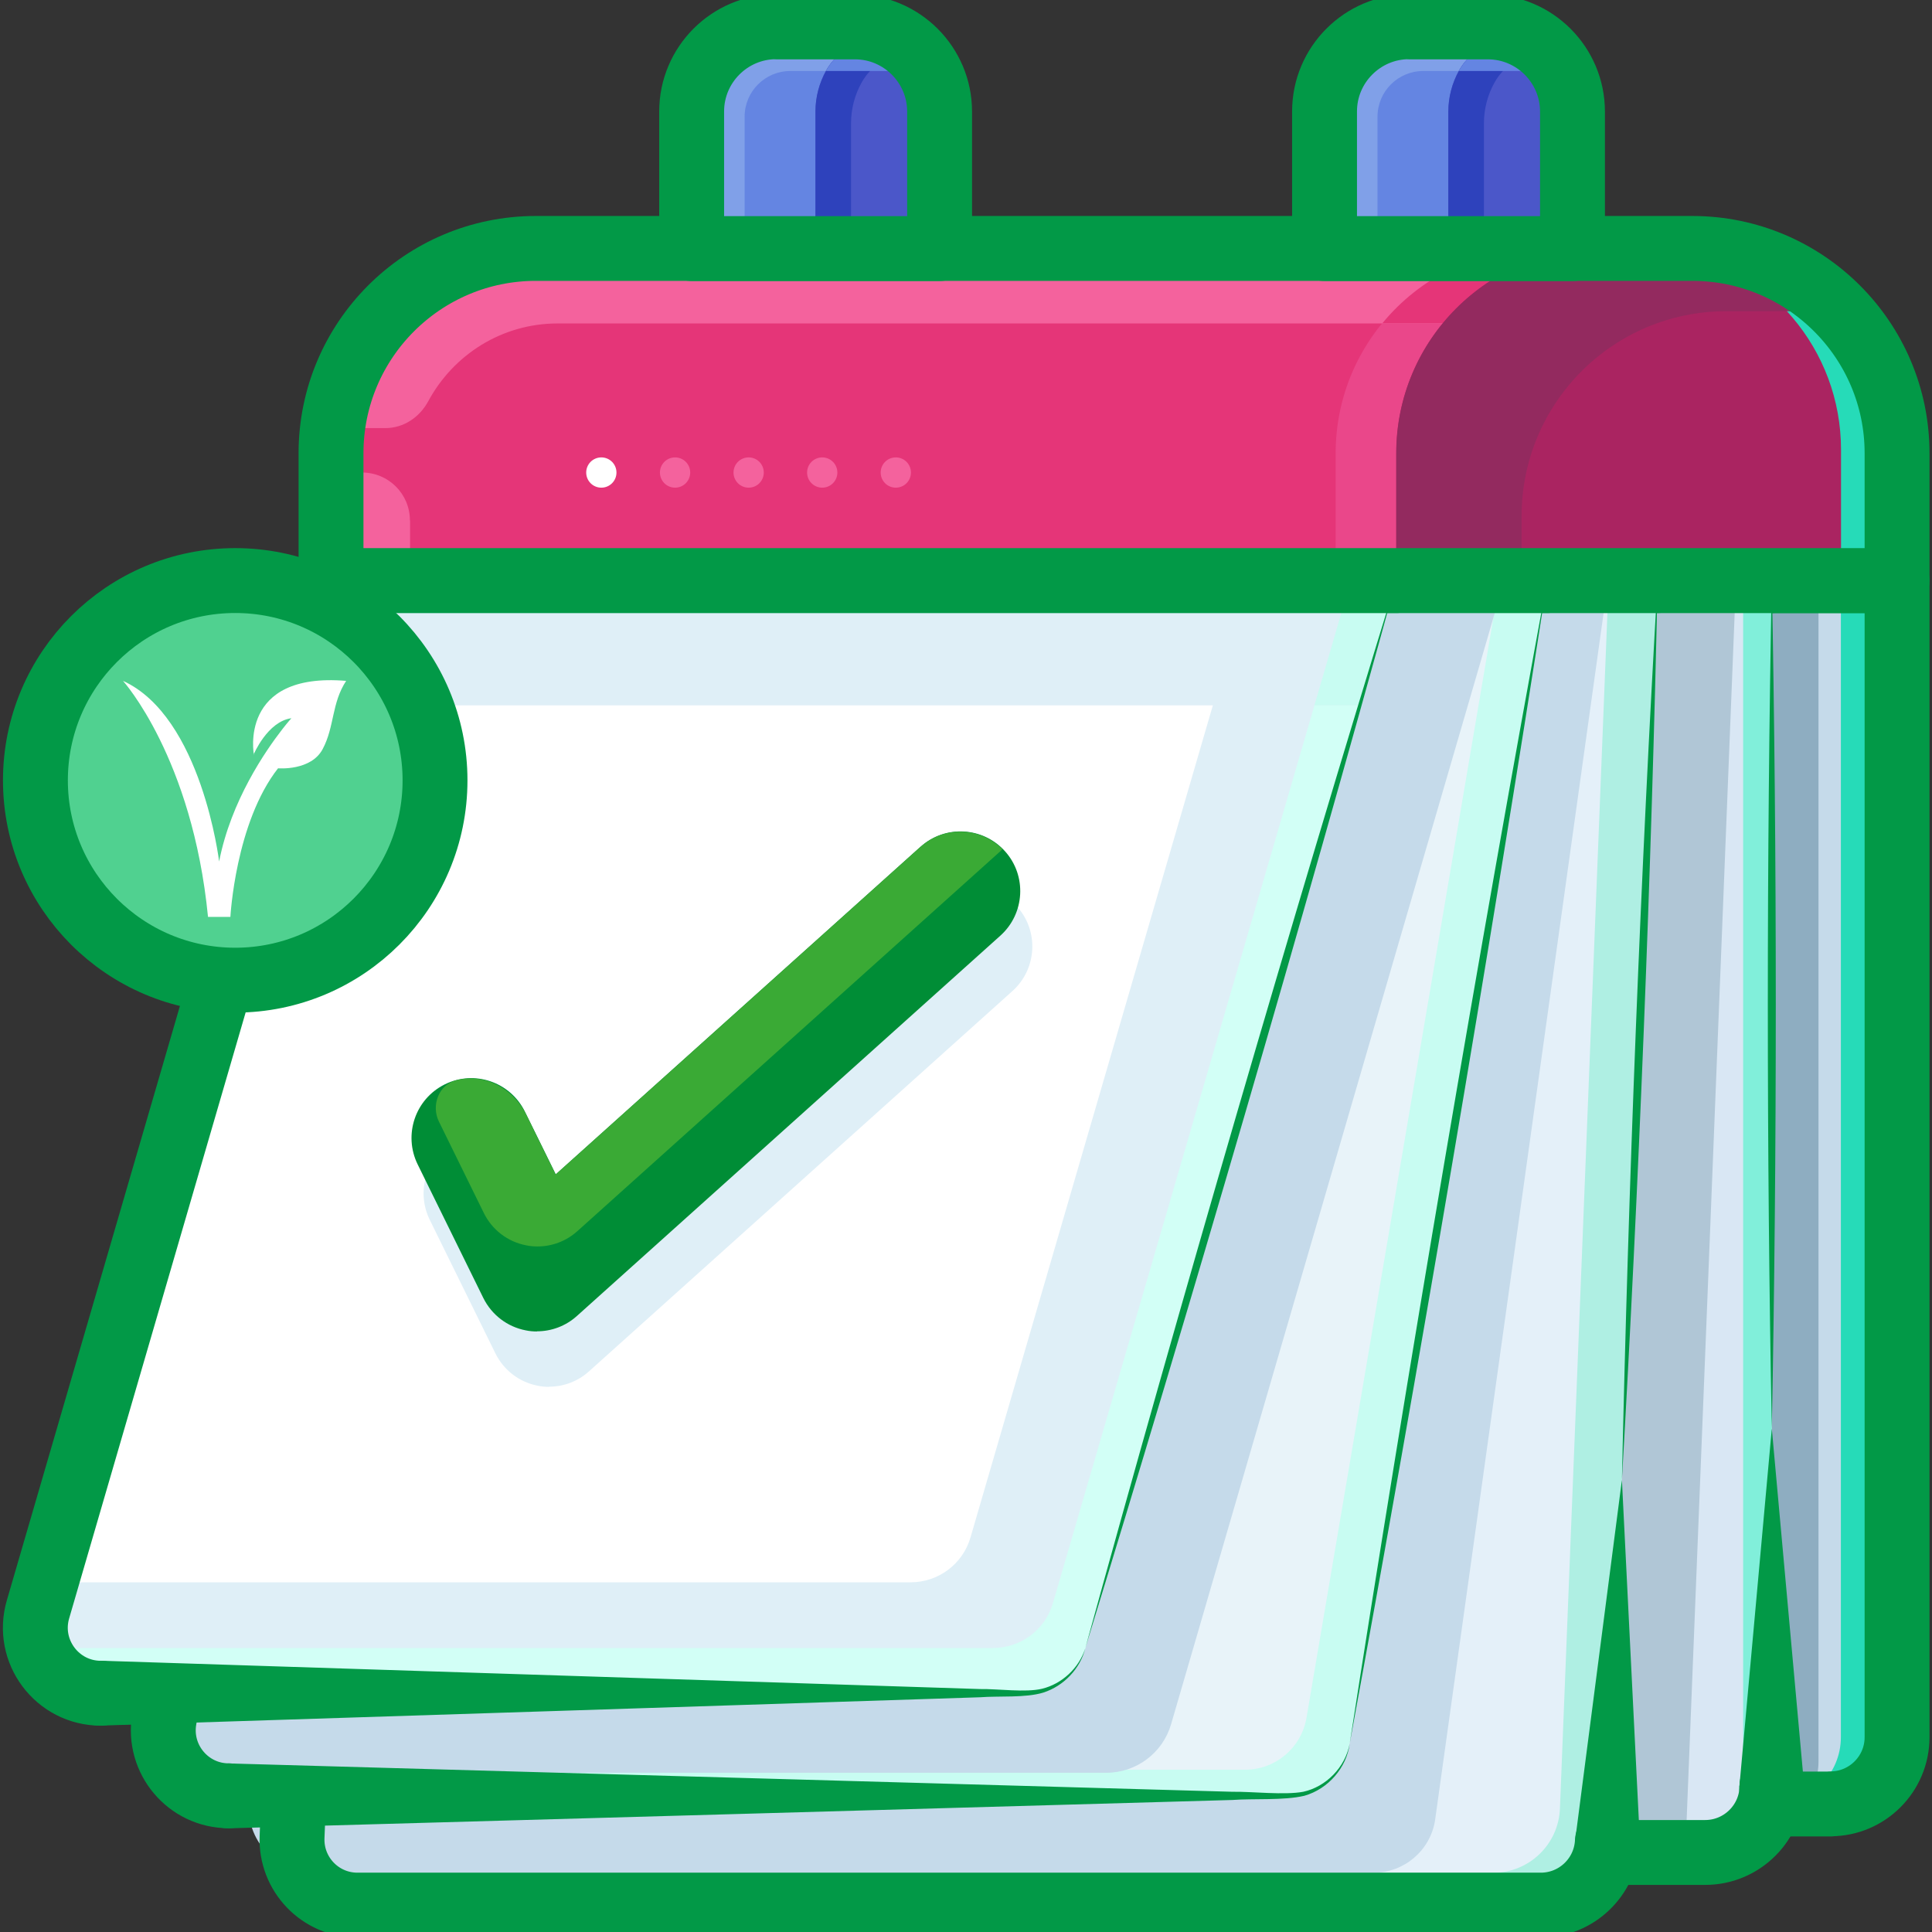 <svg xmlns="http://www.w3.org/2000/svg" id="Capa_1" data-name="Capa 1" viewBox="0 0 120 120"><rect x="0" y="0" width="120" height="120" fill="#333333" stroke="none"/><defs><style>      .cls-1 {        fill: #2e42bc;      }      .cls-2 {        fill: #aa2461;      }      .cls-3 {        fill: #fff;      }      .cls-4 {        fill: #8eadc1;      }      .cls-5 {        fill: #81efda;      }      .cls-6 {        fill: #50d190;        stroke-miterlimit: 10;        stroke-width: .17px;      }      .cls-6, .cls-7 {        stroke: #029947;      }      .cls-8 {        fill: #3aaa35;      }      .cls-9 {        fill: #f4629d;      }      .cls-10 {        fill: #e4f0f9;      }      .cls-11 {        fill: #e53578;      }      .cls-12 {        fill: #ebf0f7;      }      .cls-13 {        fill: #029947;      }      .cls-14 {        fill: #c8fcf2;      }      .cls-15 {        fill: #6485e2;      }      .cls-7 {        fill: none;        stroke-linecap: round;        stroke-linejoin: round;        stroke-width: 4.03px;      }      .cls-16 {        fill: #80a0e8;      }      .cls-17 {        fill: #ea478a;      }      .cls-18 {        fill: #c5daea;      }      .cls-19 {        fill: #afefe3;      }      .cls-20 {        fill: #dfeff7;      }      .cls-21 {        fill: #932a5f;      }      .cls-22 {        fill: #008d36;      }      .cls-23 {        fill: #4b57c9;      }      .cls-24 {        fill: #e8f3f9;      }      .cls-25 {        fill: #d2fff6;      }      .cls-26 {        fill: #d9e7f4;      }      .cls-27 {        fill: #b0c6d6;      }      .cls-28 {        fill: #26dbb8;      }    </style></defs><g><g><path class="cls-18" d="m24.7,36.06h93.13v75.98H20.56V40.21c0-2.29,1.86-4.14,4.14-4.14Z" transform="translate(138.39 148.11) rotate(180)"></path><path class="cls-28" d="m114.34,36.06v71.84c0,2.29-1.86,4.14-4.14,4.14h3.49c2.29,0,4.14-1.86,4.14-4.14V36.06h-3.49Z"></path><path class="cls-4" d="m31.23,36.06h81.72v73.35c0,1.01-.37,1.92-.97,2.64H31.23V36.06Z"></path><path class="cls-7" d="m24.7,36.06h93.13v75.98H20.56V40.21c0-2.29,1.86-4.14,4.14-4.14Z" transform="translate(138.39 148.11) rotate(180)"></path><path class="cls-26" d="m32.48,36.06h77.57v79H28.34V40.21c0-2.29,1.86-4.15,4.15-4.15Z" transform="translate(138.39 151.12) rotate(180)"></path><path class="cls-5" d="m108.27,36.06v74.85c0,2.29-1.86,4.14-4.15,4.14h1.78c2.29,0,4.15-1.86,4.15-4.14V36.06h-1.78Z"></path><polygon class="cls-27" points="28.34 115.06 28.34 37.45 107.77 37.45 104.68 115.06 28.34 115.06"></polygon><path class="cls-7" d="m110.05,36.06H28.34v79h77.57c2.29,0,4.15-1.86,4.15-4.14"></path><path class="cls-13" d="m108.04,110.92l2.01-22.19,2.01,22.19c.15,2.9-4.18,2.91-4.03,0h0Z"></path><path class="cls-13" d="m110.05,88.73c-.33-16.99-.33-35.68,0-52.67.33,16.99.33,35.68,0,52.67h0Z"></path><path class="cls-10" d="m22.2,118.33h73.5c2.23,0,4.05-1.76,4.14-3.98l3.11-78.29H21.24l-3.1,78.04c-.09,2.31,1.75,4.23,4.06,4.23Z"></path><path class="cls-19" d="m99.92,36.06l-3.03,76.28c-.09,2.22-1.92,3.98-4.14,3.98H19.24c-.19,0-.38-.03-.57-.06.7,1.23,2,2.07,3.53,2.07h73.5c2.23,0,4.05-1.76,4.14-3.98l3.11-78.29h-3.04Z"></path><path class="cls-18" d="m19.52,116.32h65.79c1.89,0,3.51-1.36,3.82-3.23l10.59-75.85H25.84l-10.34,74.33c-.42,2.48,1.49,4.75,4.01,4.75Z"></path><path class="cls-7" d="m102.96,36.06H21.24l-3.1,78.04c-.09,2.31,1.75,4.23,4.06,4.23h73.5c2.23,0,4.05-1.76,4.14-3.98"></path><path class="cls-13" d="m97.84,114.27l2.9-22.35,1.12,22.51c.03,2.9-4.29,2.73-4.02-.16h0Z"></path><path class="cls-13" d="m100.74,91.92c.39-18.03,1.17-37.86,2.22-55.86-.38,18.03-1.18,37.86-2.22,55.86h0Z"></path><path class="cls-24" d="m14.21,111.54h65.79c1.89,0,3.51-1.36,3.82-3.23l12.27-72.25H22.21l-12.01,70.73c-.42,2.48,1.49,4.75,4.01,4.75Z"></path><path class="cls-14" d="m93.15,36.06l-12,70.63c-.32,1.87-1.93,3.23-3.82,3.23H11.54c-.21,0-.4-.04-.6-.07.73,1,1.91,1.68,3.27,1.68h65.79c1.89,0,3.51-1.36,3.82-3.23l12.27-72.25h-2.94Z"></path><path class="cls-18" d="m93.43,36.06l-20.69,71.03c-.52,1.79-2.16,3.02-4.03,3.02H11.12c-.75-.88-1.13-2.07-.92-3.32l11.89-70.01.21-.72h71.13Z"></path><path class="cls-7" d="m96.1,36.06H22.21l-12.01,70.73c-.42,2.48,1.49,4.75,4.01,4.75"></path><path class="cls-13" d="m14.21,109.53c16.49.47,46.13,1.3,62.33,1.76,1.22-.02,3.23.22,4.41,0,1.41-.31,2.6-1.51,2.88-2.98-.19,1.48-1.33,2.81-2.82,3.23-1.27.3-3.16.16-4.47.26-16.08.46-45.97,1.3-62.33,1.76-2.7,0-2.76-4.02,0-4.03h0Z"></path><path class="cls-13" d="m83.83,108.31c3.63-23.36,7.99-49,12.27-72.25-3.63,23.36-7.99,49-12.27,72.25h0Z"></path><path class="cls-20" d="m6.26,105.17h57.43c1.72,0,3.24-1.14,3.72-2.79l19.31-66.31H20.97L2.36,99.96c-.76,2.6,1.19,5.21,3.91,5.21Z"></path><path class="cls-25" d="m83.9,36.06l-18.5,63.51c-.48,1.66-2,2.79-3.72,2.79H4.25c-.73,0-1.4-.2-1.98-.53.34,1.84,1.95,3.32,4,3.32h57.43c1.72,0,3.24-1.14,3.72-2.79l19.31-66.31h-2.83Z"></path><path class="cls-3" d="m20.97,36.06h56.62l-17.31,59.43c-.48,1.66-2,2.79-3.72,2.79H2.84l18.12-62.23Z"></path><path class="cls-20" d="m34.1,86.14c-.23,0-.47-.02-.7-.07-1.14-.22-2.11-.96-2.63-2.01l-4.08-8.3c-.9-1.84-.15-4.06,1.69-4.97,1.84-.91,4.06-.15,4.97,1.69l1.92,3.9,22.66-20.35c1.53-1.37,3.87-1.24,5.24.28,1.37,1.52,1.24,3.87-.28,5.24l-26.31,23.63c-.69.62-1.57.95-2.48.95Z"></path><polygon class="cls-20" points="20.97 36.06 86.73 36.06 84.47 43.81 18.71 43.81 20.97 36.06"></polygon><polygon class="cls-14" points="84.47 43.81 86.73 36.06 83.9 36.06 81.64 43.81 84.47 43.81"></polygon><path class="cls-7" d="m86.73,36.06H20.97L2.36,99.96c-.76,2.6,1.19,5.21,3.91,5.21"></path><path class="cls-13" d="m6.26,103.15c14.45.47,40.43,1.3,54.62,1.76,1.07-.02,2.83.23,3.85-.02,1.22-.3,2.29-1.27,2.68-2.52-.31,1.27-1.33,2.35-2.61,2.76-1.1.34-2.77.2-3.92.29-14.09.46-40.28,1.3-54.62,1.76-2.71.02-2.76-4.03,0-4.03h0Z"></path><path class="cls-13" d="m67.41,102.37c5.91-21.48,12.76-45.01,19.31-66.31-5.91,21.48-12.77,45.01-19.31,66.31h0Z"></path><path class="cls-11" d="m20.56,15.43h97.27v7.91c0,7.02-5.7,12.72-12.72,12.72H33.28c-7.02,0-12.72-5.7-12.72-12.72v-7.91h0Z" transform="translate(138.39 51.49) rotate(180)"></path><path class="cls-17" d="m95.69,15.43h9.41c7.03,0,12.72,5.7,12.72,12.72v7.91h-34.86v-7.91c0-7.03,5.7-12.72,12.72-12.72Z"></path><g><path class="cls-9" d="m20.67,26.59c.78-6.28,6.12-11.15,12.62-11.15h71.82c4.62,0,8.65,2.47,10.88,6.14-1.78-.95-3.81-1.49-5.97-1.49H34.64c-3.49,0-6.49,1.96-8.04,4.83-.54,1-1.53,1.67-2.67,1.67h-3.27Z"></path><path class="cls-11" d="m107.08,15.6c.38.06.75.13,1.11.23.13.03.27.07.4.1.99.28,1.92.67,2.8,1.17.05.03.09.06.14.08.41.24.8.5,1.18.78.04.03.08.06.12.09,1.26.97,2.33,2.16,3.15,3.52-1.78-.95-3.81-1.49-5.97-1.49h-24.15c2.33-2.84,5.87-4.65,9.84-4.65h9.41c.52,0,1.04.04,1.54.1.15.02.29.04.43.07Z"></path><path class="cls-9" d="m25.47,32.33v3.73h-4.91v-6.71h1.93c1.64,0,2.97,1.33,2.97,2.97Z"></path></g><path class="cls-2" d="m99.45,15.43h5.65c7.03,0,12.72,5.7,12.72,12.72v7.91h-31.1v-7.91c0-7.03,5.7-12.72,12.72-12.72Z"></path><path class="cls-28" d="m105.11,15.43h-1.24c5.96,1.06,10.48,6.25,10.48,12.51v7.91h-27.61v.21h31.1v-7.91c0-7.03-5.7-12.72-12.72-12.72Z"></path><path class="cls-21" d="m99.45,15.43h5.65c3.64,0,6.92,1.54,9.24,3.99-.48-.05-.97-.09-1.46-.09h-5.65c-7.03,0-12.72,5.7-12.72,12.72v4.01h-7.78v-7.91c0-7.03,5.7-12.72,12.72-12.72Z"></path><path class="cls-7" d="m20.56,15.43h97.27v7.91c0,7.02-5.7,12.72-12.72,12.72H33.28c-7.02,0-12.72-5.7-12.72-12.72v-7.91h0Z" transform="translate(138.39 51.49) rotate(180)"></path></g><g><path class="cls-15" d="m48.21,1.67h4.89c2.9,0,5.26,2.36,5.26,5.26v8.51h-15.4V6.92c0-2.9,2.36-5.26,5.26-5.26Z"></path><path class="cls-16" d="m46.25,7.25c0-1.57,1.27-2.84,2.84-2.84h7.31c.49,0,.96.09,1.41.22-.85-1.75-2.63-2.96-4.71-2.96h-4.89c-2.9,0-5.26,2.35-5.26,5.26v8.51h3.3V7.25Z"></path><path class="cls-23" d="m57.7,4.4c-1.38-2.49-5.02-2.49-6.4,0-.41.75-.65,1.61-.65,2.52v8.51h7.7V6.92c0-.92-.24-1.78-.65-2.52Z"></path><path class="cls-1" d="m52.86,7.66c0-.92.24-1.78.65-2.52.68-1.23,1.92-1.85,3.16-1.86-1.68-1.24-4.26-.88-5.37,1.13-.41.75-.65,1.61-.65,2.52v8.51h2.21v-7.77Z"></path><path class="cls-15" d="m57.78,4.59c-.14-.28-.34-.53-.53-.79-1.6-1.84-4.69-1.66-5.95.6,0,0,0,0,0,.01h5.1c.49,0,.95.09,1.4.21,0-.01,0-.03-.02-.04Z"></path><path class="cls-7" d="m48.21,1.67h4.89c2.9,0,5.26,2.36,5.26,5.26v8.51h-15.4V6.92c0-2.9,2.36-5.26,5.26-5.26Z"></path></g><g><path class="cls-15" d="m87.52,1.67h4.89c2.9,0,5.26,2.36,5.26,5.26v8.51h-15.4V6.92c0-2.9,2.36-5.26,5.26-5.26Z"></path><path class="cls-16" d="m85.56,7.25c0-1.57,1.27-2.84,2.84-2.84h7.31c.49,0,.96.09,1.41.22-.85-1.75-2.63-2.96-4.71-2.96h-4.89c-2.9,0-5.26,2.35-5.26,5.26v8.51h3.3V7.25Z"></path><path class="cls-23" d="m97.01,4.4c-1.38-2.49-5.02-2.49-6.4,0-.41.75-.65,1.61-.65,2.52v8.51h7.7V6.92c0-.92-.24-1.78-.65-2.52Z"></path><path class="cls-1" d="m92.17,7.66c0-.92.24-1.78.65-2.52.68-1.23,1.92-1.85,3.16-1.86-1.68-1.24-4.26-.88-5.37,1.13-.41.75-.65,1.61-.65,2.52v8.51h2.21v-7.77Z"></path><path class="cls-15" d="m97.09,4.59c-.14-.28-.34-.53-.53-.79-1.6-1.84-4.69-1.66-5.95.6,0,0,0,0,0,.01h5.1c.49,0,.95.09,1.4.21,0-.01,0-.03-.02-.04Z"></path><path class="cls-7" d="m87.52,1.67h4.89c2.9,0,5.26,2.36,5.26,5.26v8.51h-15.4V6.92c0-2.9,2.36-5.26,5.26-5.26Z"></path></g><path class="cls-22" d="m33.35,82.7c-.23,0-.47-.02-.7-.07-1.14-.22-2.11-.96-2.63-2.01l-4.08-8.3c-.9-1.84-.15-4.06,1.69-4.97,1.84-.91,4.06-.15,4.97,1.69l1.92,3.9,22.66-20.35c1.53-1.37,3.87-1.24,5.24.28,1.37,1.52,1.24,3.87-.28,5.24l-26.31,23.63c-.69.62-1.57.95-2.48.95Z"></path><path class="cls-8" d="m57.17,52.6l-22.66,20.35-1.83-3.73c-.68-1.38-2.1-2.32-3.63-2.23-.26.01-.5.05-.72.11-1.08.27-1.56,1.56-1.07,2.56l2.79,5.68c.51,1.04,1.48,1.79,2.63,2.01.23.05.47.07.7.07.91,0,1.79-.33,2.48-.95l26.31-23.63s.06-.07.09-.1c-1.38-1.38-3.61-1.46-5.08-.14Z"></path><path class="cls-12" d="m14.58,39.09c0,.47-.38.85-.85.85s-.85-.38-.85-.85.38-.85.85-.85.85.38.85.85Z"></path><circle class="cls-12" cx="8.02" cy="38.16" r=".93"></circle><path class="cls-12" d="m13.8,45.24c0,.79-.64,1.43-1.43,1.43s-1.43-.64-1.43-1.43.64-1.43,1.43-1.43,1.43.64,1.43,1.43Z"></path><path class="cls-6" d="m27.02,48.47c0,6.85-5.56,12.41-12.41,12.41s-12.41-5.56-12.41-12.41,5.56-12.41,12.41-12.41,12.41,5.56,12.41,12.41Z"></path><path class="cls-7" d="m27.02,48.47c0,6.85-5.56,12.41-12.41,12.41s-12.41-5.56-12.41-12.41,5.56-12.41,12.41-12.41,12.41,5.56,12.41,12.41Z"></path><g><path class="cls-3" d="m38.29,29.35c0,.52-.42.94-.94.94s-.94-.42-.94-.94.42-.94.94-.94.94.42.94.94Z"></path><path class="cls-9" d="m42.87,29.35c0,.52-.42.94-.94.94s-.94-.42-.94-.94.42-.94.94-.94.94.42.94.94Z"></path><path class="cls-9" d="m47.44,29.35c0,.52-.42.94-.94.94s-.94-.42-.94-.94.42-.94.94-.94.94.42.94.94Z"></path><path class="cls-9" d="m52.01,29.35c0,.52-.42.94-.94.94s-.94-.42-.94-.94.42-.94.94-.94.94.42.94.94Z"></path><path class="cls-9" d="m56.58,29.35c0,.52-.42.94-.94.94s-.94-.42-.94-.94.42-.94.94-.94.94.42.94.94Z"></path></g></g><path class="cls-3" d="m15.77,46.88s-.99-5.15,5.73-4.59c-.91,1.39-.72,2.84-1.45,4.22-.72,1.39-2.78,1.21-2.78,1.21-2.65,3.38-2.96,9.23-2.96,9.23h-1.39c-.97-9.89-5.28-14.66-5.28-14.66,4.89,2.23,5.97,11.22,5.97,11.22.74-3.79,2.89-6.88,3.92-8.21.35-.45.57-.69.57-.69-1.49.2-2.35,2.26-2.35,2.26h0Z"></path></svg>
